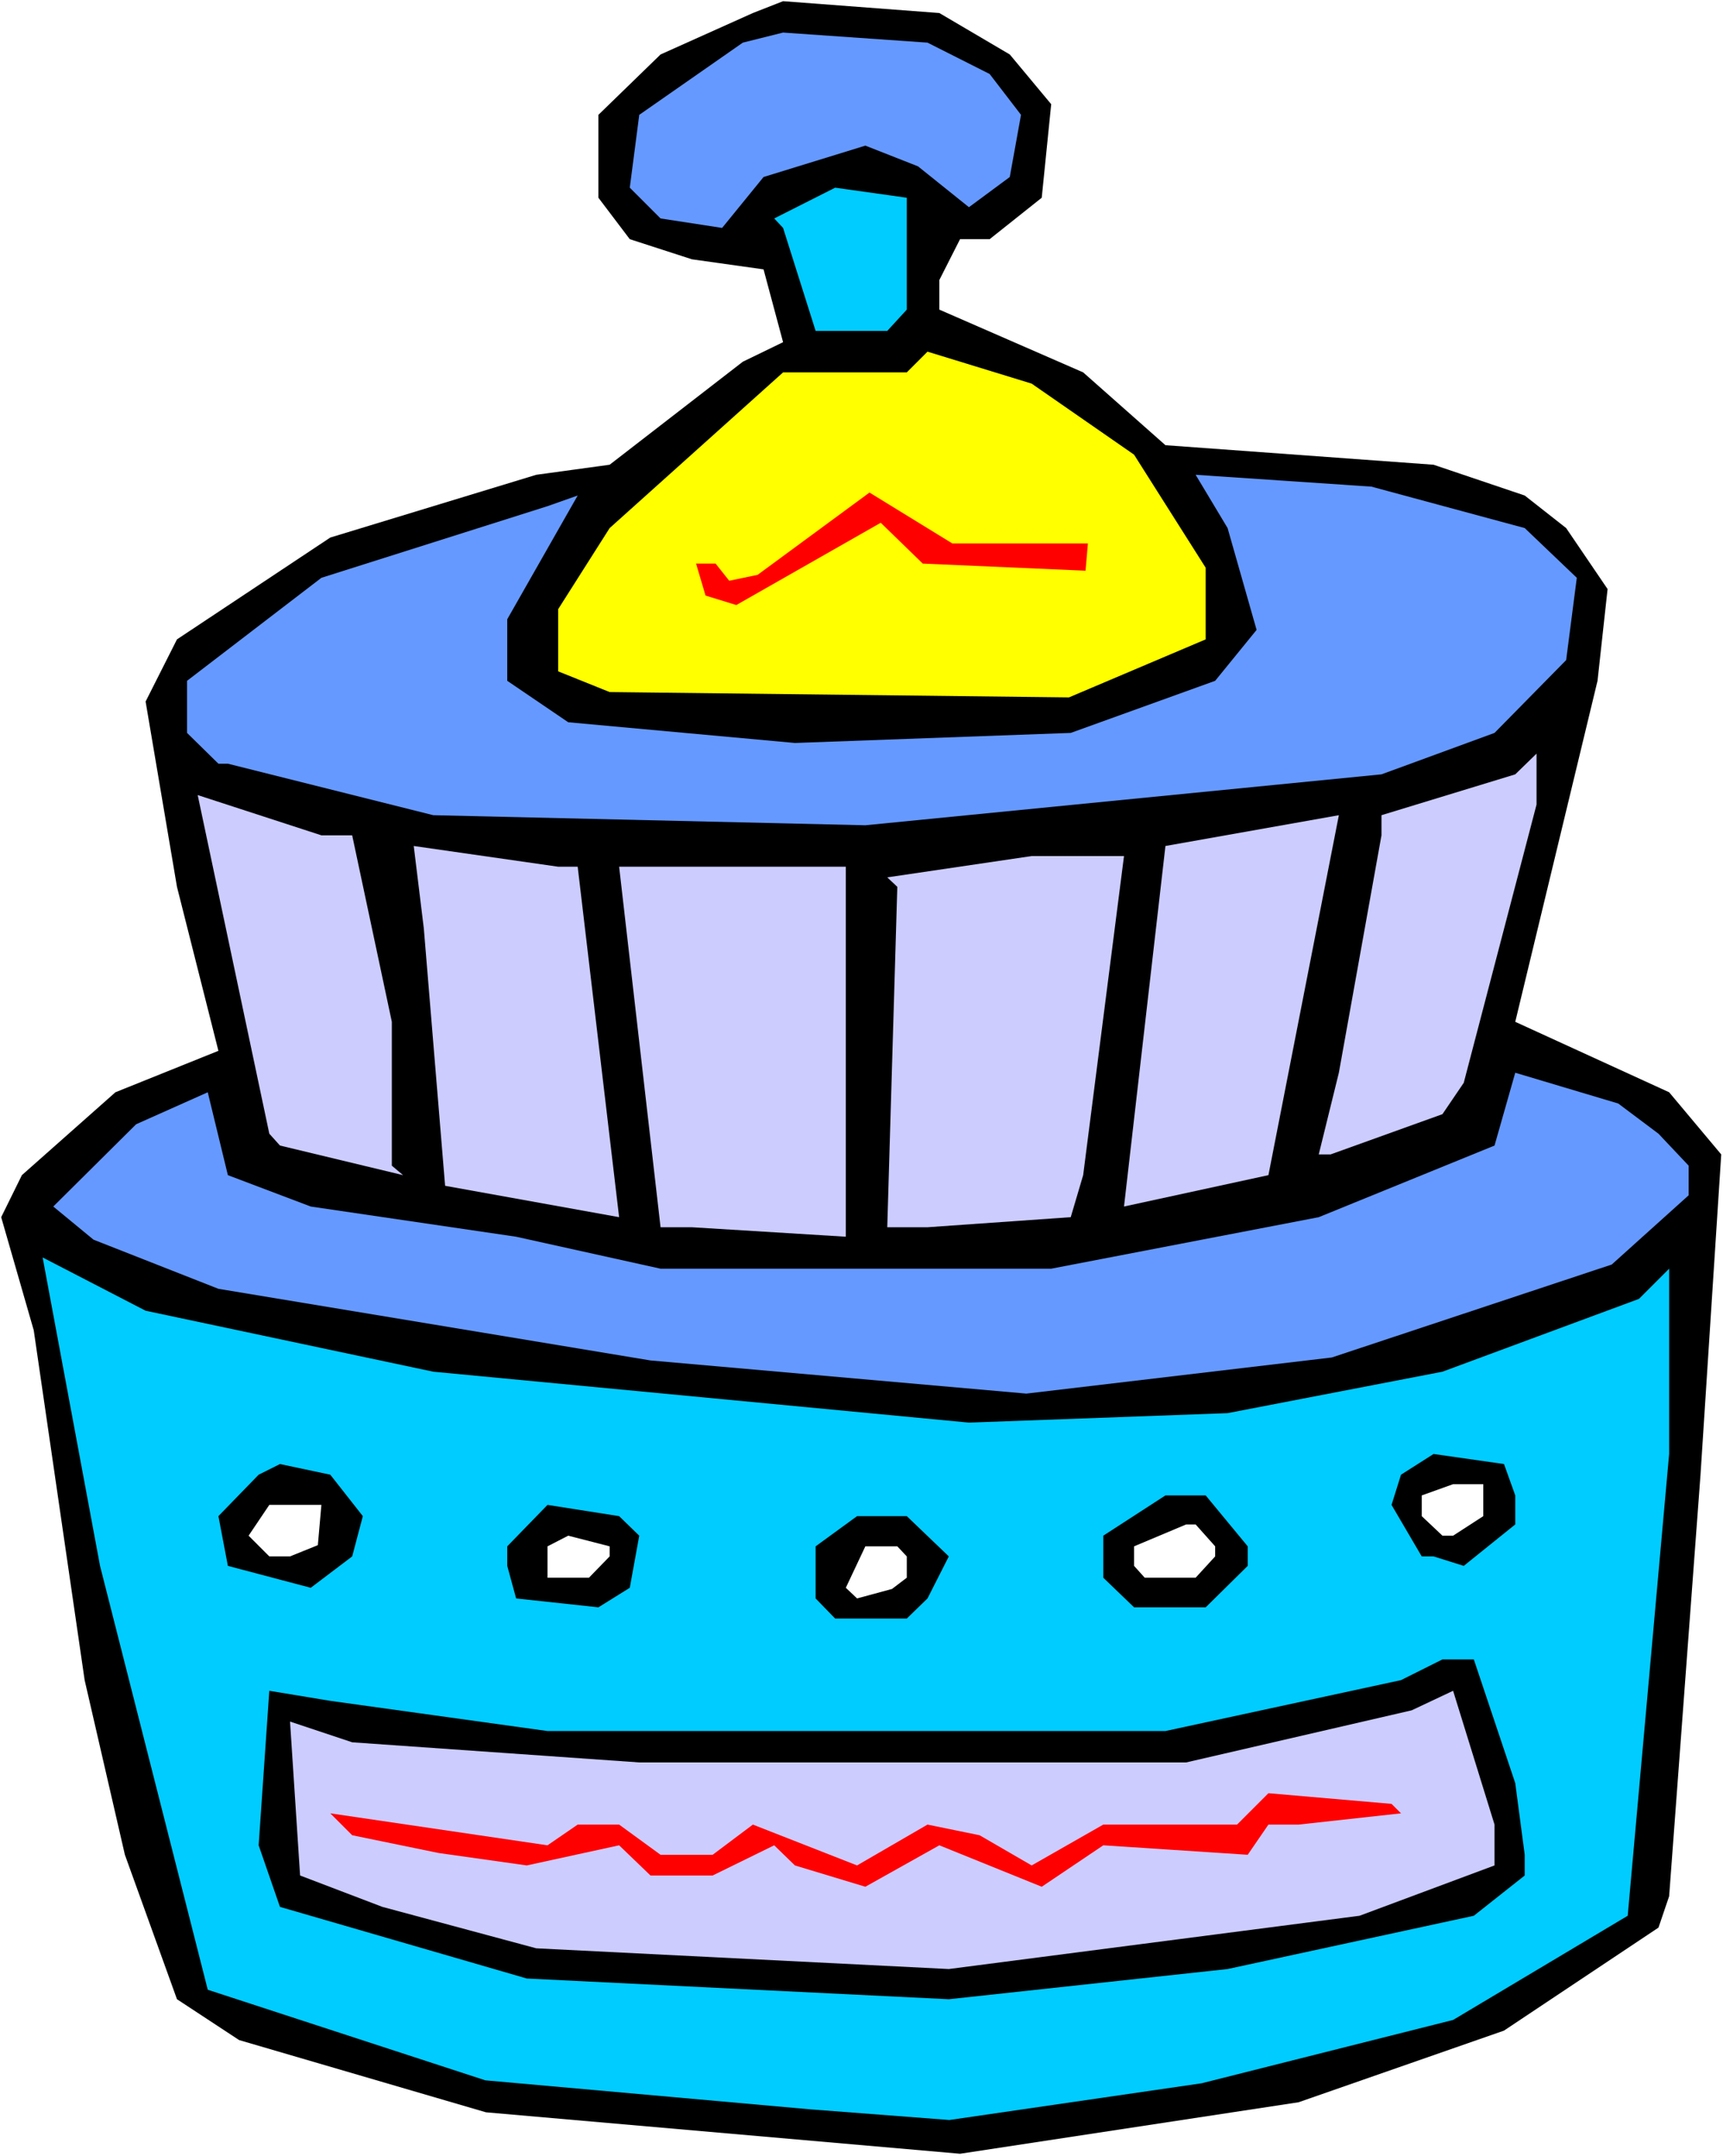<?xml version="1.0" encoding="UTF-8" standalone="no"?>
<svg
   version="1.0"
   width="124.443mm"
   height="155.711mm"
   id="svg28"
   sodipodi:docname="Gadget 08.wmf"
   xmlns:inkscape="http://www.inkscape.org/namespaces/inkscape"
   xmlns:sodipodi="http://sodipodi.sourceforge.net/DTD/sodipodi-0.dtd"
   xmlns="http://www.w3.org/2000/svg"
   xmlns:svg="http://www.w3.org/2000/svg">
  <rect width="100%" height="100%" fill="#333333" stroke="none"/>
  <sodipodi:namedview
     id="namedview28"
     pagecolor="#ffffff"
     bordercolor="#000000"
     borderopacity="0.25"
     inkscape:showpageshadow="2"
     inkscape:pageopacity="0.0"
     inkscape:pagecheckerboard="0"
     inkscape:deskcolor="#d1d1d1"
     inkscape:document-units="mm" />
  <defs
     id="defs1">
    <pattern
       id="WMFhbasepattern"
       patternUnits="userSpaceOnUse"
       width="6"
       height="6"
       x="0"
       y="0" />
  </defs>
  <path
     style="fill:#ffffff;fill-opacity:1;fill-rule:evenodd;stroke:none"
     d="M 0,588.515 H 470.337 V 0 H 0 Z"
     id="path1" />
  <path
     style="fill:#000000;fill-opacity:1;fill-rule:evenodd;stroke:none"
     d="m 275.642,14.866 11.31,13.574 -2.585,25.531 -14.218,11.311 h -8.079 l -5.655,11.15 v 8.08 l 39.262,17.129 22.459,19.876 73.192,5.333 24.882,8.403 11.31,8.888 11.31,16.644 -2.747,25.047 -22.459,93.076 42.009,19.229 14.218,16.967 -5.655,87.421 -8.563,115.053 -2.908,8.564 -42.17,28.117 -56.066,19.553 -92.419,14.058 L 132.651,576.557 65.275,556.843 48.31,545.693 34.092,506.265 23.105,458.596 9.21,363.095 0.323,332.231 5.978,320.758 31.507,298.136 59.62,286.824 48.31,242.063 39.747,191.485 48.31,174.518 90.157,146.725 146.384,129.596 166.419,126.849 202.773,98.732 213.76,93.4 208.428,73.524 188.878,70.777 171.913,65.283 163.349,53.971 V 31.349 L 180.315,14.866 205.52,3.555 213.76,0.323 256.415,3.555 Z"
     id="path2" />
  <path
     style="fill:#6699ff;fill-opacity:1;fill-rule:evenodd;stroke:none"
     d="m 270.149,20.199 8.563,11.15 -3.07,16.967 -11.148,8.241 -13.895,-11.15 -14.38,-5.656 -27.79,8.564 -11.31,13.897 -16.804,-2.585 -8.402,-8.403 2.585,-19.876 L 202.773,11.635 213.76,8.888 253.184,11.635 Z"
     id="path3" />
  <path
     style="fill:#00ccff;fill-opacity:1;fill-rule:evenodd;stroke:none"
     d="m 247.529,84.512 -5.332,5.817 H 222.646 L 213.76,62.213 l -2.424,-2.585 16.642,-8.403 19.55,2.747 z"
     id="path4" />
  <path
     style="fill:#ffff00;fill-opacity:1;fill-rule:evenodd;stroke:none"
     d="m 309.572,124.102 19.55,30.864 v 19.553 l -37.323,15.836 -125.38,-1.454 -14.057,-5.656 V 166.277 L 166.419,144.139 213.76,101.641 h 33.769 l 5.655,-5.656 28.437,8.726 z"
     id="path5" />
  <path
     style="fill:#6699ff;fill-opacity:1;fill-rule:evenodd;stroke:none"
     d="m 416.21,144.139 14.218,13.574 -2.908,22.461 -19.55,19.876 -30.86,11.311 -140.891,13.897 -117.948,-2.747 -56.066,-14.058 h -2.585 l -8.563,-8.403 v -14.22 l 36.677,-28.117 61.721,-19.553 8.24,-2.909 -19.227,33.773 v 16.805 l 16.642,11.311 61.882,5.656 75.293,-2.747 39.424,-14.22 11.31,-13.897 -7.917,-27.794 -8.725,-14.543 47.987,3.232 z"
     id="path6" />
  <path
     style="fill:#ff0000;fill-opacity:1;fill-rule:evenodd;stroke:none"
     d="m 296.97,148.341 -0.646,7.433 -44.432,-1.939 -11.472,-11.15 -39.424,22.461 -8.402,-2.585 -2.585,-8.726 h 5.332 l 3.716,4.686 7.755,-1.616 30.537,-22.461 22.62,13.897 z"
     id="path7" />
  <path
     style="fill:#ccccff;fill-opacity:1;fill-rule:evenodd;stroke:none"
     d="m 399.568,295.55 -5.817,8.564 -30.537,10.988 h -3.231 l 5.493,-22.3 11.633,-64.798 v -5.494 l 36.515,-11.15 5.817,-5.656 v 13.897 z"
     id="path8" />
  <path
     style="fill:#ccccff;fill-opacity:1;fill-rule:evenodd;stroke:none"
     d="m 96.135,228.005 10.825,50.901 v 39.267 l 3.07,2.585 -33.607,-8.08 -2.908,-3.232 -19.55,-92.43 33.769,10.988 z"
     id="path9" />
  <path
     style="fill:#ccccff;fill-opacity:1;fill-rule:evenodd;stroke:none"
     d="m 306.826,329.323 11.31,-98.409 47.341,-8.403 -19.227,98.247 z"
     id="path10" />
  <path
     style="fill:#ccccff;fill-opacity:1;fill-rule:evenodd;stroke:none"
     d="m 157.694,236.569 11.31,95.662 -47.502,-8.564 -5.817,-70.292 -2.747,-22.461 39.424,5.656 z"
     id="path11" />
  <path
     style="fill:#ccccff;fill-opacity:1;fill-rule:evenodd;stroke:none"
     d="m 295.677,320.758 -3.393,11.473 -39.1,2.747 h -10.987 l 2.747,-92.915 -2.747,-2.585 39.424,-5.817 h 25.205 z"
     id="path12" />
  <path
     style="fill:#ccccff;fill-opacity:1;fill-rule:evenodd;stroke:none"
     d="m 230.887,337.564 -42.009,-2.585 h -8.563 L 169.005,236.569 h 61.882 z"
     id="path13" />
  <path
     style="fill:#6699ff;fill-opacity:1;fill-rule:evenodd;stroke:none"
     d="m 452.725,309.447 8.24,8.726 v 8.08 l -21.004,18.906 -76.424,25.37 -83.371,9.857 -102.598,-9.049 -117.948,-19.553 -34.092,-13.412 -10.987,-9.049 22.62,-22.461 19.55,-8.726 5.493,22.623 22.62,8.564 56.066,8.241 39.424,8.726 H 286.952 l 73.031,-14.058 47.987,-19.553 5.655,-19.876 28.114,8.403 z"
     id="path14" />
  <path
     style="fill:#00ccff;fill-opacity:1;fill-rule:evenodd;stroke:none"
     d="m 118.271,374.407 146.223,13.897 70.607,-2.585 58.651,-11.311 53.642,-19.876 8.24,-8.241 v 50.578 l -11.31,126.041 -47.664,28.44 -68.668,17.29 -68.83,10.019 -37.969,-2.909 -88.703,-7.918 L 56.712,543.108 27.306,427.409 11.633,343.22 39.747,357.763 Z"
     id="path15" />
  <path
     style="fill:#000000;fill-opacity:1;fill-rule:evenodd;stroke:none"
     d="m 413.625,408.179 v 7.918 l -14.057,11.311 -8.24,-2.585 h -3.231 l -8.24,-14.058 2.585,-8.241 8.886,-5.656 19.227,2.747 z"
     id="path16" />
  <path
     style="fill:#000000;fill-opacity:1;fill-rule:evenodd;stroke:none"
     d="m 99.044,413.835 -2.908,10.988 -11.31,8.564 -22.62,-5.979 -2.585,-13.574 10.987,-11.311 5.817,-2.909 13.734,2.909 z"
     id="path17" />
  <path
     style="fill:#ffffff;fill-opacity:1;fill-rule:evenodd;stroke:none"
     d="m 404.9,413.835 -8.24,5.333 h -2.908 l -5.655,-5.333 v -5.656 l 8.563,-3.07 h 8.24 z"
     id="path18" />
  <path
     style="fill:#000000;fill-opacity:1;fill-rule:evenodd;stroke:none"
     d="m 340.594,422.076 v 5.333 l -11.472,11.311 h -19.55 l -8.402,-8.08 v -11.473 l 16.965,-10.988 h 10.987 z"
     id="path19" />
  <path
     style="fill:#ffffff;fill-opacity:1;fill-rule:evenodd;stroke:none"
     d="m 86.764,421.753 -7.594,3.07 h -5.655 l -5.655,-5.656 5.655,-8.403 h 14.218 z"
     id="path20" />
  <path
     style="fill:#000000;fill-opacity:1;fill-rule:evenodd;stroke:none"
     d="m 174.498,419.167 -2.585,14.22 -8.563,5.333 -22.459,-2.424 -2.424,-8.888 V 422.076 l 10.987,-11.311 19.55,3.07 z"
     id="path21" />
  <path
     style="fill:#000000;fill-opacity:1;fill-rule:evenodd;stroke:none"
     d="m 259,424.823 -5.817,11.473 -5.655,5.494 h -19.55 l -5.332,-5.494 V 422.076 l 11.31,-8.241 h 13.572 z"
     id="path22" />
  <path
     style="fill:#ffffff;fill-opacity:1;fill-rule:evenodd;stroke:none"
     d="m 331.708,422.076 v 2.747 l -5.332,5.817 h -13.895 l -2.908,-3.232 V 422.076 l 14.218,-5.979 h 2.585 z"
     id="path23" />
  <path
     style="fill:#ffffff;fill-opacity:1;fill-rule:evenodd;stroke:none"
     d="m 166.419,424.823 -5.655,5.817 H 149.454 V 422.076 l 5.655,-2.909 11.31,2.909 z"
     id="path24" />
  <path
     style="fill:#ffffff;fill-opacity:1;fill-rule:evenodd;stroke:none"
     d="m 247.529,424.823 v 5.817 l -4.039,3.07 -9.533,2.585 -3.07,-2.909 5.332,-11.311 h 8.725 z"
     id="path25" />
  <path
     style="fill:#000000;fill-opacity:1;fill-rule:evenodd;stroke:none"
     d="m 413.625,486.712 2.585,19.553 v 5.656 l -13.895,10.988 -67.214,14.543 -76.1,8.241 -115.201,-5.656 -67.376,-19.553 -5.817,-16.805 2.908,-42.175 16.642,2.747 59.297,8.241 h 168.681 l 64.306,-13.897 11.31,-5.656 h 8.563 z"
     id="path26" />
  <path
     style="fill:#ccccff;fill-opacity:1;fill-rule:evenodd;stroke:none"
     d="m 407.97,509.174 -36.838,13.735 -112.131,14.543 -112.616,-5.656 -42.009,-11.311 -22.459,-8.564 -2.747,-42.014 16.965,5.656 78.363,5.494 h 149.293 l 61.559,-14.22 11.31,-5.333 11.31,36.52 z"
     id="path27" />
  <path
     style="fill:#ff0000;fill-opacity:1;fill-rule:evenodd;stroke:none"
     d="m 382.441,494.954 -27.952,3.07 h -8.24 l -5.655,8.241 -39.424,-2.585 -16.803,11.311 -27.952,-11.311 -20.197,11.311 -19.227,-5.817 -5.655,-5.494 -16.804,8.241 h -16.965 l -8.563,-8.241 -25.205,5.494 -24.074,-3.393 -23.59,-4.848 -5.978,-5.979 59.297,8.726 8.24,-5.656 h 11.31 l 11.31,8.241 h 14.218 l 10.987,-8.241 28.437,11.15 19.227,-11.15 14.218,2.909 14.218,8.241 19.55,-11.15 h 36.515 l 8.563,-8.564 33.607,2.909 z"
     id="path28" />
</svg>
